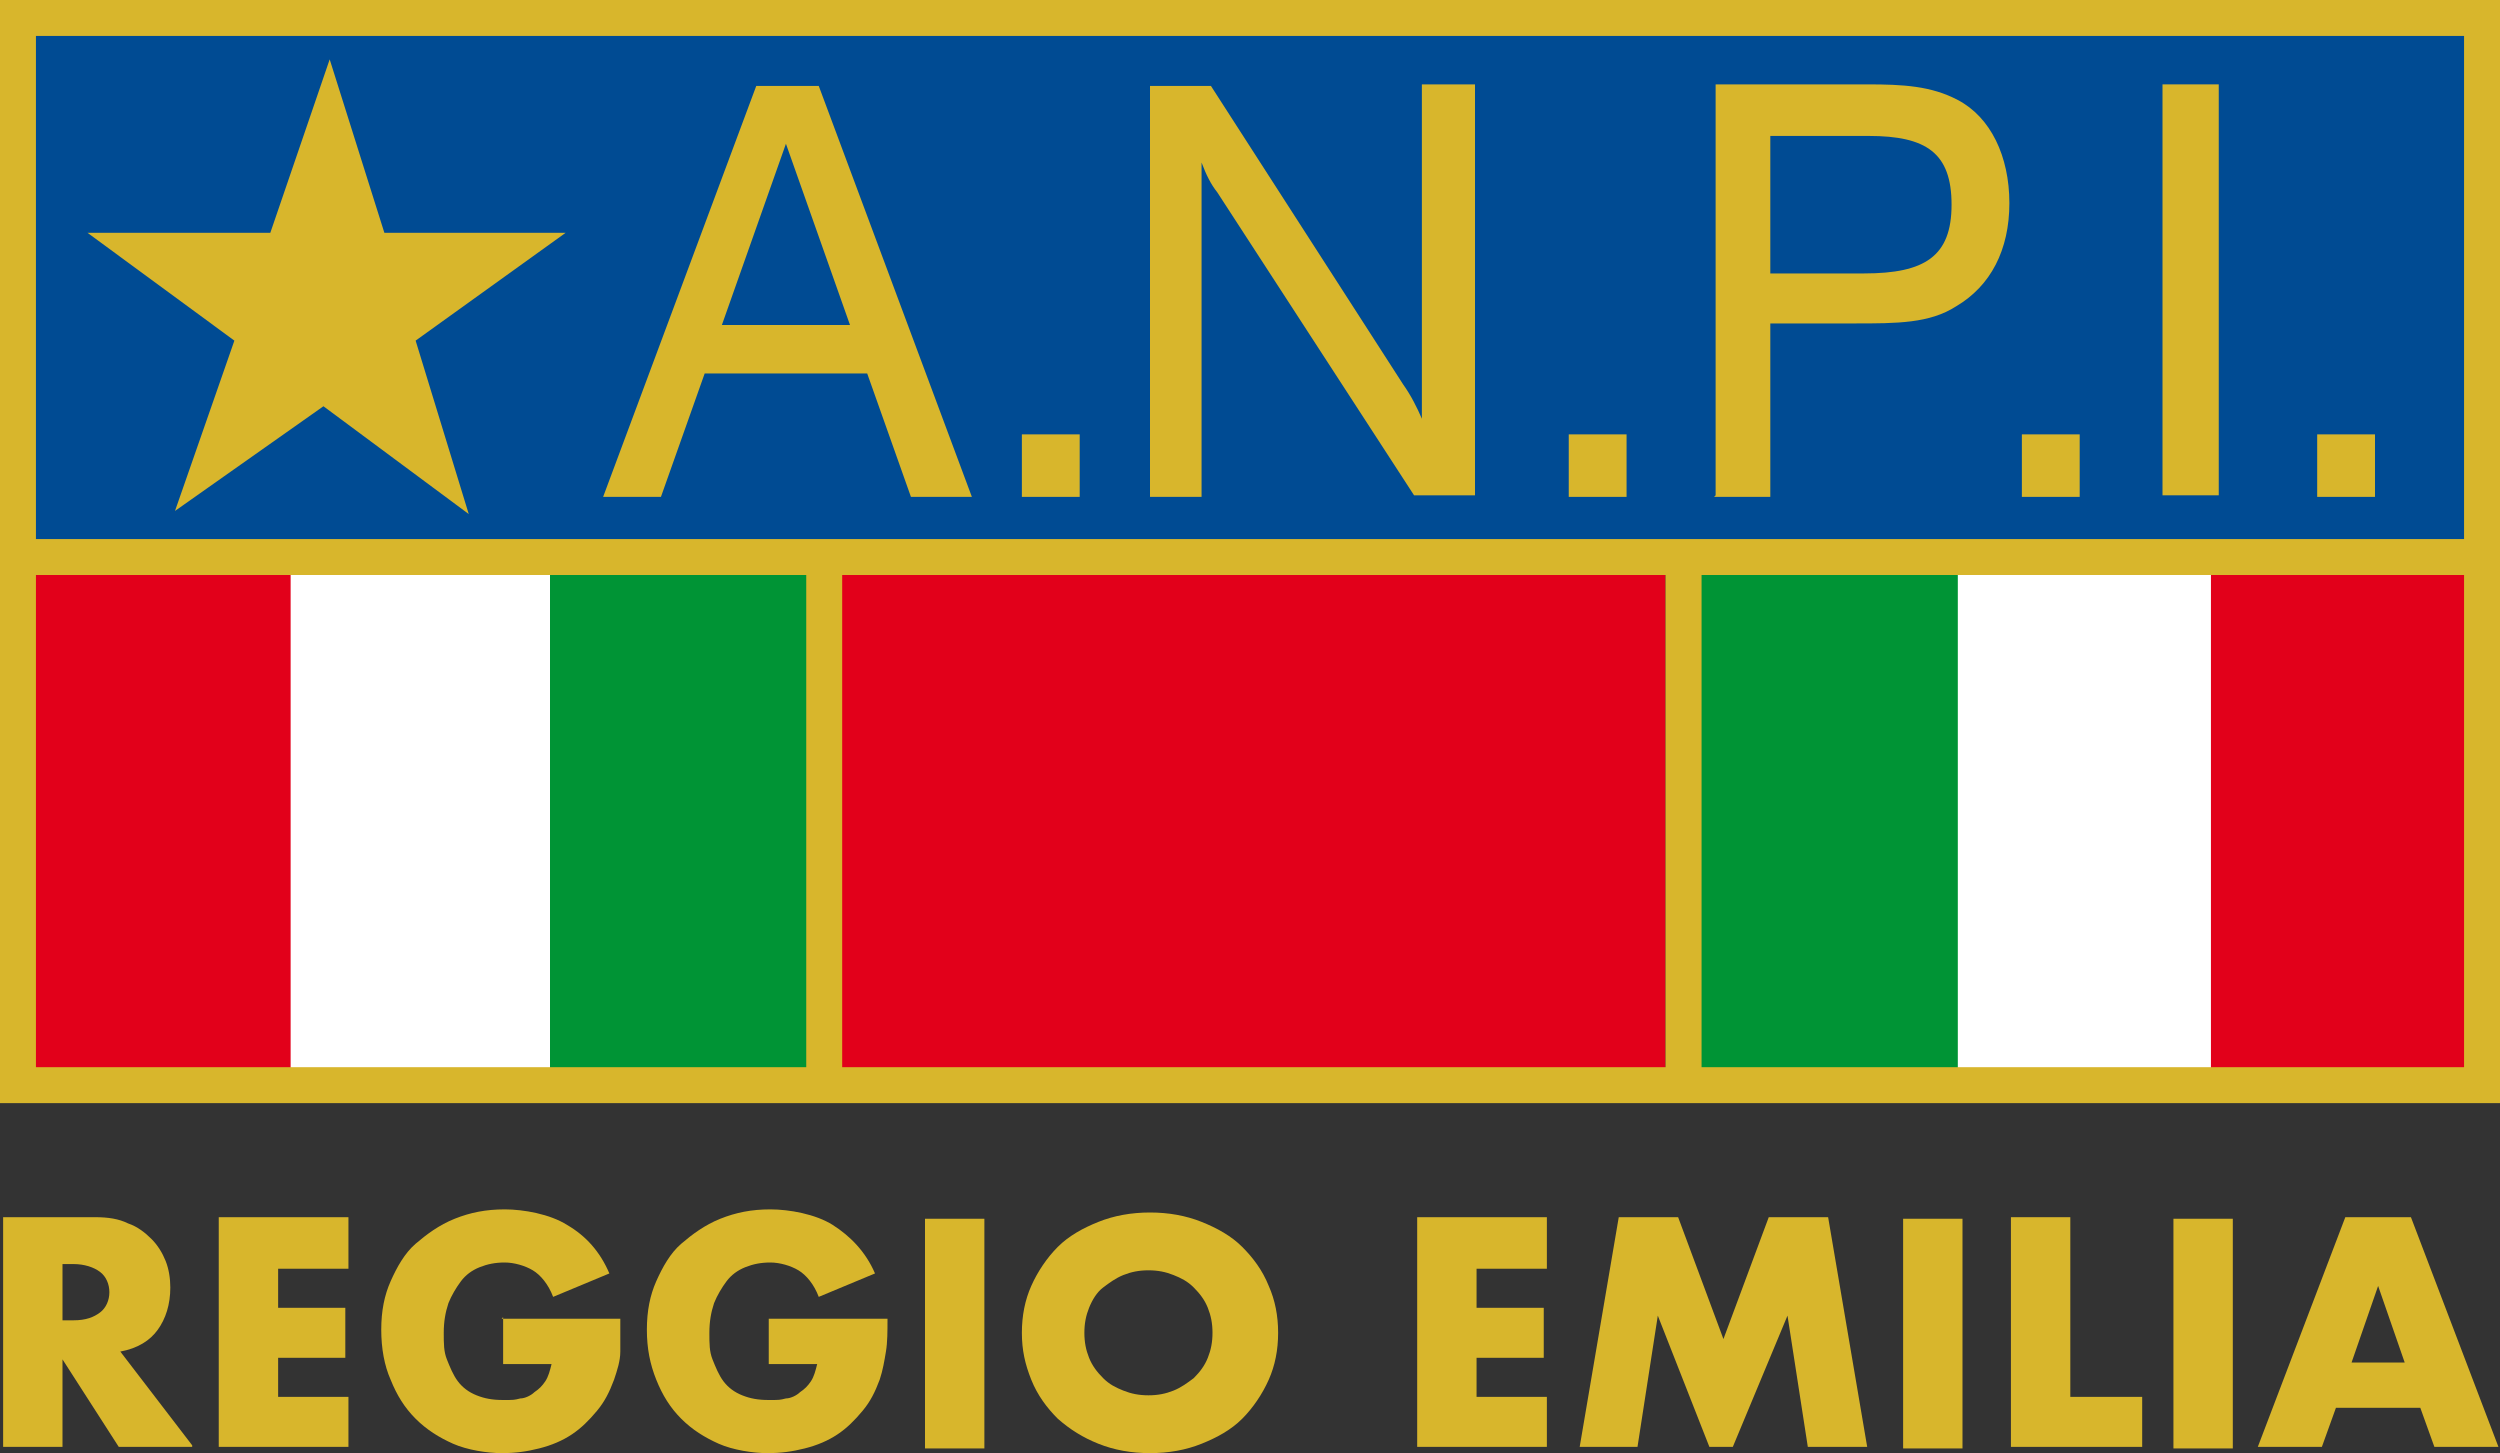<?xml version="1.0" encoding="UTF-8"?> <svg xmlns="http://www.w3.org/2000/svg" id="Livello_1" version="1.1" viewBox="0 0 160 93"><rect x="0" y="0" width="160" height="93" fill="#333333" stroke="none"/><defs><style> .st0, .st1 { fill: #d8b62c; } .st0, .st2 { fill-rule: evenodd; } .st3 { fill: #009435; } .st4 { fill: #fff; } .st2 { fill: #004b93; } .st5 { fill: #e2001a; } </style></defs><g><rect class="st4" x=".8" y="2.1" width="157.6" height="66.9"></rect><polygon class="st2" points="159.1 35.1 159.1 1.7 1.1 1.7 1.1 35.1 53.7 35.1 106.7 35.1 159.1 35.1"></polygon><path class="st0" d="M46.2,20.8l4.1-11.6,4.1,11.6h-8.2ZM38.6,31.8h3.7l2.8-7.9h10.4l2.8,7.9h3.9l-9.8-26.3h-4l-9.8,26.3h0Z"></path><rect class="st1" x="65.4" y="27.8" width="3.7" height="4"></rect><g><path class="st0" d="M73.5,31.8h3.4V10.4c.3.8.6,1.4,1,1.9l12.6,19.4h3.9V5.4h-3.4v21.4c-.3-.7-.7-1.5-1.2-2.2l-12.3-19.1h-3.9v26.3h0Z"></path><rect class="st1" x="100.4" y="27.8" width="3.7" height="4"></rect><path class="st0" d="M113.3,17.5v-8.8h6.3c3.7,0,5.3,1.1,5.3,4.4s-1.7,4.4-5.6,4.4h-6,0ZM109.7,31.8h3.6v-11.1h5.4c2.7,0,4.8,0,6.5-1.1,2.2-1.3,3.4-3.6,3.4-6.6s-1.2-5.5-3.3-6.6c-1.7-.9-3.5-1-5.8-1h-9.7v26.3h0Z"></path><rect class="st1" x="129.4" y="27.8" width="3.7" height="4"></rect><rect class="st1" x="138.4" y="5.4" width="3.6" height="26.3"></rect><rect class="st1" x="148.3" y="27.8" width="3.7" height="4"></rect><rect class="st5" x="53.7" y="35.1" width="53" height="33.5"></rect><rect class="st3" x="106.6" y="35.1" width="18.7" height="33.4"></rect><rect class="st5" x="1" y="35.1" width="17.6" height="33.4"></rect><polygon class="st0" points="21.1 3.8 17.3 14.9 5.6 14.9 15 21.8 11.2 32.7 20.7 26 30 32.9 26.6 21.8 36.2 14.9 24.6 14.9 21.1 3.8"></polygon><rect class="st5" x="141.5" y="35.1" width="17.7" height="33.4"></rect><rect class="st3" x="35.2" y="35.1" width="18.5" height="33.4"></rect><rect class="st1" y="1.7" width="2.3" height="67.2"></rect><rect class="st1" x="51.6" y="34.9" width="2.3" height="34.1"></rect><rect class="st1" x="106.6" y="34.9" width="2.3" height="34.1"></rect><rect class="st1" x="157.7" y="1.7" width="2.3" height="67.2"></rect><rect class="st1" width="160" height="2.3"></rect><rect class="st1" y="34.5" width="160" height="2.3"></rect><rect class="st1" y="68.3" width="160" height="2.3"></rect></g></g><g><path class="st1" d="M12.3,92.6h-4.7l-3.6-5.6v5.6H.2v-14.7h5.9c.8,0,1.5.1,2.1.4.6.2,1.1.6,1.5,1,.4.4.7.9.9,1.4s.3,1.1.3,1.7c0,1.1-.3,2-.8,2.7-.5.7-1.3,1.2-2.4,1.4l4.6,6h0ZM4,84.5h.7c.8,0,1.3-.2,1.7-.5.4-.3.6-.8.6-1.3s-.2-1-.6-1.3-1-.5-1.7-.5h-.7s0,3.6,0,3.6Z"></path><path class="st1" d="M22.3,81.2h-4.5v2.5h4.3v3.2h-4.3v2.5h4.5v3.2h-8.3v-14.7h8.3s0,3.2,0,3.2Z"></path><path class="st1" d="M32.1,84.4h7.6c0,.8,0,1.5,0,2.1,0,.6-.2,1.2-.4,1.8-.3.8-.6,1.4-1.1,2s-1,1.1-1.6,1.5c-.6.4-1.3.7-2.1.9s-1.5.3-2.4.3-2.2-.2-3.1-.6-1.7-.9-2.4-1.6-1.2-1.5-1.6-2.5c-.4-.9-.6-2-.6-3.2s.2-2.2.6-3.1.9-1.8,1.6-2.4,1.5-1.2,2.5-1.6,2-.6,3.2-.6,2.9.3,4,1c1.2.7,2.1,1.7,2.7,3.1l-3.6,1.5c-.3-.8-.8-1.4-1.3-1.7-.5-.3-1.2-.5-1.8-.5s-1.1.1-1.6.3c-.5.2-.9.5-1.2.9s-.6.9-.8,1.4c-.2.6-.3,1.2-.3,1.9s0,1.2.2,1.7c.2.5.4,1,.7,1.4s.7.7,1.2.9,1,.3,1.7.3.7,0,1.1-.1c.3,0,.7-.2.9-.4.3-.2.5-.4.7-.7.2-.3.3-.7.4-1.1h-3.1v-3s0,0,0,0Z"></path><path class="st1" d="M49.2,84.4h7.6c0,.8,0,1.5-.1,2.1s-.2,1.2-.4,1.8c-.3.8-.6,1.4-1.1,2-.5.6-1,1.1-1.6,1.5-.6.4-1.3.7-2.1.9s-1.5.3-2.4.3-2.2-.2-3.1-.6-1.7-.9-2.4-1.6-1.2-1.5-1.6-2.5-.6-2-.6-3.2.2-2.2.6-3.1.9-1.8,1.6-2.4,1.5-1.2,2.5-1.6,2-.6,3.2-.6,2.9.3,4,1c1.1.7,2.1,1.7,2.7,3.1l-3.6,1.5c-.3-.8-.8-1.4-1.3-1.7-.5-.3-1.2-.5-1.8-.5s-1.1.1-1.6.3c-.5.2-.9.5-1.2.9s-.6.9-.8,1.4c-.2.6-.3,1.2-.3,1.9s0,1.2.2,1.7c.2.5.4,1,.7,1.4s.7.7,1.2.9,1,.3,1.7.3.7,0,1.1-.1c.3,0,.7-.2.9-.4.3-.2.5-.4.7-.7.2-.3.3-.7.4-1.1h-3.1v-3s0,0,0,0Z"></path><path class="st1" d="M63,78v14.7h-3.8v-14.7h3.8Z"></path><path class="st1" d="M65.4,85.3c0-1.1.2-2.1.6-3,.4-.9,1-1.8,1.7-2.5s1.6-1.2,2.6-1.6,2.1-.6,3.3-.6,2.3.2,3.3.6,1.9.9,2.6,1.6c.7.7,1.3,1.5,1.7,2.5.4.9.6,1.9.6,3s-.2,2.1-.6,3c-.4.9-1,1.8-1.7,2.5-.7.7-1.6,1.2-2.6,1.6s-2.1.6-3.3.6-2.3-.2-3.3-.6-1.8-.9-2.6-1.6c-.7-.7-1.3-1.5-1.7-2.5s-.6-1.9-.6-3ZM69.4,85.3c0,.6.1,1.1.3,1.6.2.5.5.9.9,1.3s.8.6,1.3.8c.5.2,1,.3,1.6.3s1.1-.1,1.6-.3.9-.5,1.3-.8c.4-.4.7-.8.9-1.3.2-.5.3-1,.3-1.6s-.1-1.1-.3-1.6c-.2-.5-.5-.9-.9-1.3-.4-.4-.8-.6-1.3-.8-.5-.2-1-.3-1.6-.3s-1.1.1-1.6.3-.9.5-1.3.8-.7.8-.9,1.3c-.2.5-.3,1-.3,1.6Z"></path><path class="st1" d="M99,81.2h-4.5v2.5h4.3v3.2h-4.3v2.5h4.5v3.2h-8.3v-14.7h8.3s0,3.2,0,3.2Z"></path><path class="st1" d="M101.1,92.6l2.5-14.7h3.8l2.9,7.8,2.9-7.8h3.8l2.5,14.7h-3.8l-1.3-8.4-3.5,8.4h-1.5l-3.3-8.4-1.3,8.4h-3.8,0Z"></path><path class="st1" d="M125.6,78v14.7h-3.8v-14.7h3.8Z"></path><path class="st1" d="M132.5,78v11.4h4.6v3.2h-8.4v-14.7h3.8Z"></path><path class="st1" d="M142.9,78v14.7h-3.8v-14.7h3.8Z"></path><path class="st1" d="M154.9,90.1h-5.4l-.9,2.5h-4.1l5.6-14.7h4.2l5.6,14.7h-4.1l-.9-2.5h0ZM153.9,87.2l-1.7-4.9-1.7,4.9h3.4Z"></path></g></svg> 